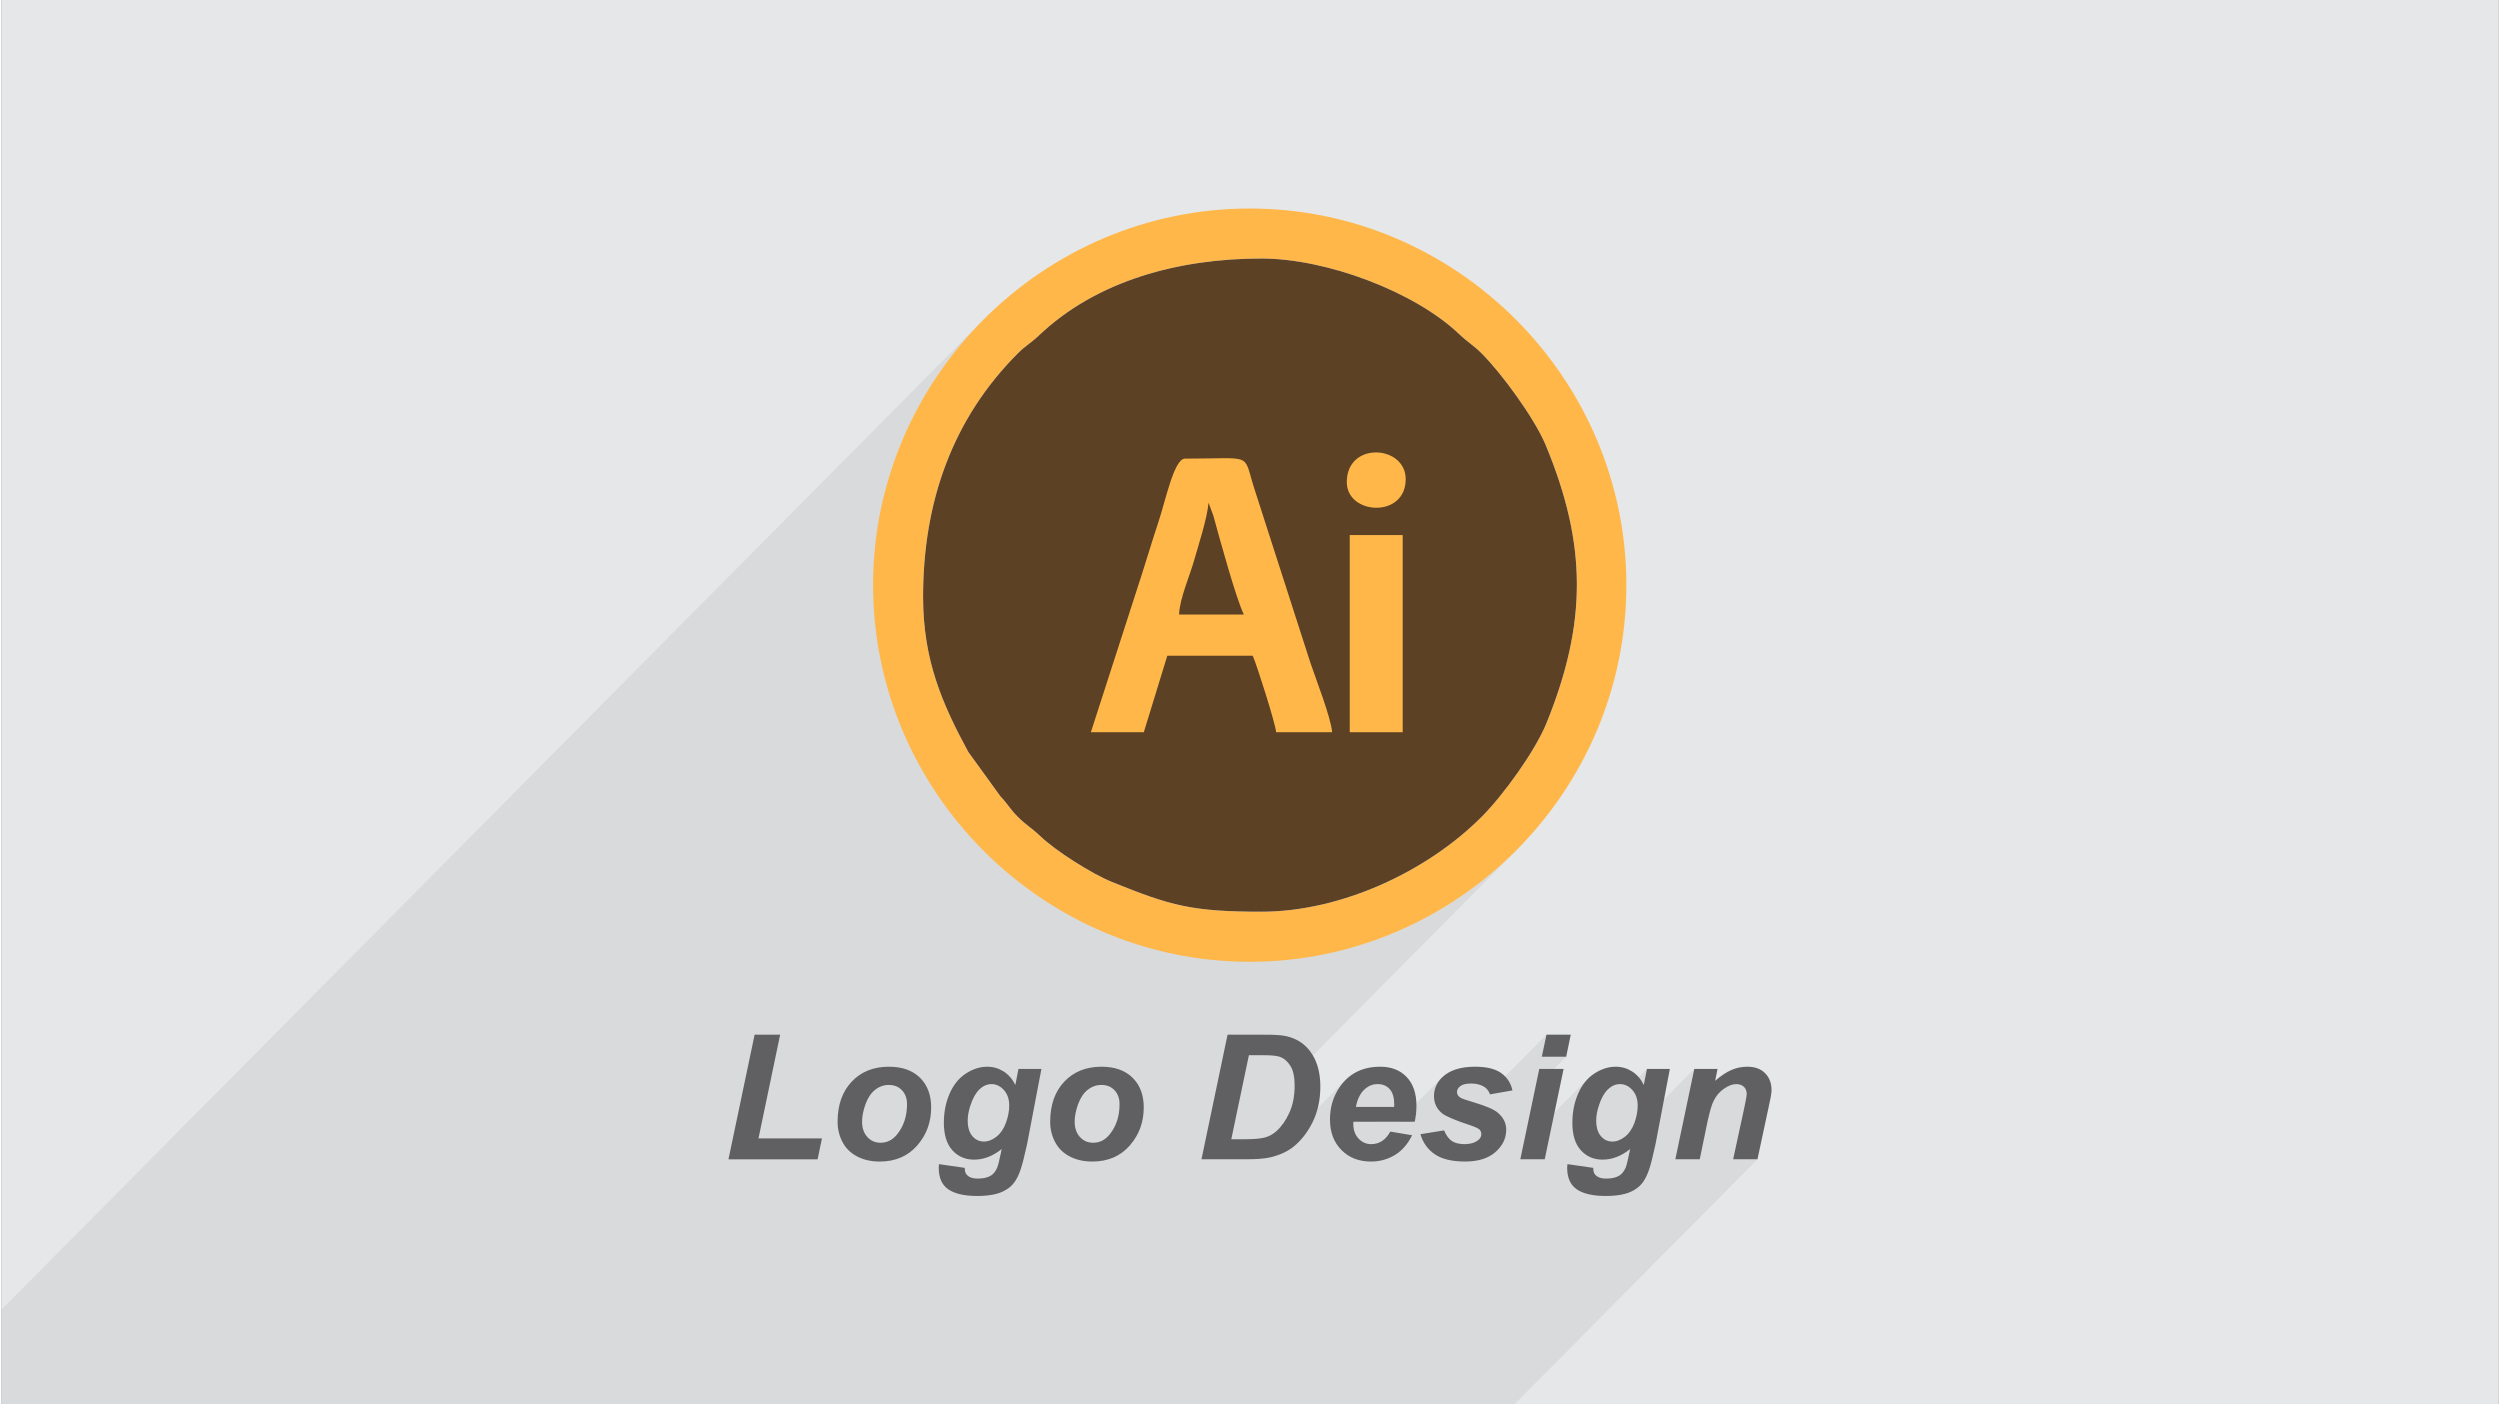 <?xml version="1.0" encoding="UTF-8"?>
<!DOCTYPE svg PUBLIC "-//W3C//DTD SVG 1.0//EN" "http://www.w3.org/TR/2001/REC-SVG-20010904/DTD/svg10.dtd">
<!-- Creator: CorelDRAW 2017 -->
<svg xmlns="http://www.w3.org/2000/svg" xml:space="preserve" width="356px" height="200px" version="1.0" shape-rendering="geometricPrecision" text-rendering="geometricPrecision" image-rendering="optimizeQuality" fill-rule="evenodd" clip-rule="evenodd"
viewBox="0 0 35600 20025"
 xmlns:xlink="http://www.w3.org/1999/xlink">
 <rect x="0" y="0" width="35600" height="20025" fill="#808080" stroke="none"/>
 <g id="Layer_x0020_1">
  <g id="_2602846041344">
   <path fill="#E6E7E8" d="M0 0l35600 0 0 20025 -35600 0 0 -20025z"/>
   <path fill="#373435" fill-opacity="0.078" d="M5649 20025l298 0 76 0 8 0 203 0 306 0 238 0 118 0 30 0 6 0 176 0 140 0 307 0 126 0 320 0 165 0 4 0 277 0 218 0 286 0 100 0 341 0 71 0 22 0 229 0 39 0 181 0 32 0 435 0 68 0 117 0 61 0 227 0 158 0 272 0 231 0 447 0 268 0 140 0 33 0 369 0 52 0 796 0 119 0 552 0 262 0 208 0 195 0 298 0 372 0 266 0 29 0 23 0 184 0 146 0 66 0 46 0 390 0 40 0 206 0 58 0 78 0 137 0 75 0 341 0 280 0 175 0 259 0 88 0 180 0 181 0 32 0 435 0 27 0 219 0 228 0 246 0 183 0 132 0 347 0 476 0 348 0 3468 -3496 -347 0 158 -730 8 -39 7 -34 6 -31 5 -26 4 -23 3 -18 2 -14 1 -10 -1 -17 -2 -16 -3 -15 -4 -13 -6 -13 -7 -12 -8 -12 -9 -10 -10 -9 -12 -8 -12 -7 -14 -5 -14 -5 -15 -3 -17 -1 -17 -1 -19 1 -20 3 -21 5 -21 7 -22 9 -22 11 -23 13 -23 15 -23 17 -22 18 -20 20 -547 550 186 -885 -1281 1291 -26 2 -2 -1 343 -345 20 -20 19 -22 17 -24 16 -25 15 -28 13 -29 13 -31 11 -31 9 -32 8 -31 7 -31 5 -31 4 -31 2 -30 0 -30 -1 -33 -3 -32 -6 -30 -9 -29 -10 -27 -9 -16 125 -126 45 -228 -255 258 -13 -9 -22 -12 -22 -9 -23 -7 -24 -4 -25 -1 -23 1 -23 4 -22 5 -21 8 -22 11 -20 13 -21 15 -19 17 -507 511 -1 -33 1 -56 4 -55 6 -54 9 -53 12 -51 14 -51 17 -49 19 -47 22 -46 24 -43 25 -40 28 -38 30 -34 -906 914 166 -795 441 -444 -348 0 67 -315 -817 823 -2 -5 -9 -15 -10 -14 -10 -13 -12 -11 -13 -11 -13 -9 -20 -11 -21 -10 -22 -8 -23 -7 -23 -5 -25 -4 -25 -2 -27 -1 -26 1 -25 2 -22 3 -20 3 -19 6 -17 6 -15 7 -12 9 -12 9 -310 313 -8 -12 -16 -30 -13 -32 -9 -34 -6 -35 -2 -38 2 -37 6 -37 9 -35 12 -33 16 -33 20 -31 23 -30 26 -28 -624 630 -267 0 209 -211 0 -6 1 -5 0 -5 0 -5 0 -4 0 -4 0 -3 0 -4 -1 -35 -3 -32 -5 -31 -7 -28 -9 -26 -11 -24 -13 -22 -15 -19 -17 -17 -18 -14 -19 -13 -21 -10 -23 -8 -23 -6 -25 -3 -27 -1 -26 1 -26 4 -25 6 -25 9 -24 12 -23 14 -22 17 -22 19 -484 488 0 -1 -2 -66 2 -65 7 -64 11 -61 16 -60 21 -58 25 -57 30 -54 34 -53 53 -65 -1075 1084 -7 1 -34 5 -39 5 -41 4 -46 3 -50 2 -53 1 -14 0 425 -428 25 -28 25 -29 23 -32 23 -34 21 -35 20 -38 19 -40 18 -42 15 -44 12 -45 11 -48 8 -49 6 -51 3 -52 2 -55 -1 -46 -3 -43 -5 -40 -5 -24 3165 -3191 -187 178 -195 169 -203 160 -210 151 -218 140 -225 130 -232 119 -237 108 -244 96 -249 85 -130 38 1844 -1860 61 -62 63 -69 64 -74 66 -80 67 -84 67 -87 67 -89 65 -92 64 -92 61 -93 58 -92 55 -91 50 -89 46 -85 40 -82 33 -78 53 -133 49 -131 46 -129 42 -128 39 -127 35 -125 32 -124 29 -123 26 -122 22 -122 18 -120 15 -121 12 -119 8 -119 5 -119 2 -119 -2 -119 -5 -119 -9 -120 -12 -119 -16 -120 -19 -121 -23 -121 -26 -123 -29 -123 -33 -124 -37 -125 -39 -127 -44 -128 -47 -129 -50 -131 -54 -133 -33 -74 -40 -80 -45 -84 -51 -87 -55 -90 -59 -91 -61 -92 -64 -91 -66 -91 -66 -88 -66 -86 -66 -82 -64 -78 -63 -71 -59 -66 -57 -58 -41 -39 -39 -35 -37 -31 -38 -30 -37 -29 -39 -32 -41 -35 -44 -40 -126 -112 -140 -109 -152 -105 -161 -100 -171 -94 -179 -89 -184 -83 -189 -76 -193 -69 -195 -62 -195 -53 -194 -45 -192 -35 -189 -27 -183 -15 -178 -6 -219 4 -220 11 -218 19 -217 27 -215 35 -212 44 -209 52 -206 62 -202 70 -198 81 -192 90 -187 100 -181 110 -175 121 -167 132 -160 143 -41 38 -38 31 -35 29 -35 26 -34 27 -35 28 -37 33 -40 38 -1871 1886 49 -170 85 -250 97 -243 108 -238 119 -231 130 -225 140 -218 150 -211 160 -203 169 -195 179 -187 -14006 14119 0 975 0 47 0 332 838 0 918 0 1709 0 30 0 527 0 433 0 231 0 19 0 213 0 588 0 143 0z"/>
   <path fill="#FFB749" d="M12426 8343c0,2949 2421,5370 5370,5370 2949,0 5370,-2421 5370,-5370 0,-2949 -2421,-5370 -5370,-5370 -2949,0 -5370,2421 -5370,5370z"/>
   <path fill="#FEFEFE" d="M13139 8510c0,-1360 423,-2544 1352,-3473 111,-111 180,-141 295,-250 831,-792 2006,-1101 3178,-1101 925,0 2183,471 2821,1080 122,116 202,157 316,271 289,289 756,927 915,1309 592,1426 589,2537 12,3963 -163,400 -614,1026 -927,1339 -784,785 -2010,1351 -3137,1351 -988,0 -1291,-83 -2134,-425 -279,-113 -794,-436 -1023,-655 -122,-116 -202,-157 -316,-271 -112,-111 -141,-181 -250,-295l-458 -633c-369,-682 -644,-1305 -644,-2210z"/>
   <path fill="#FEFEFE" d="M17209 7168l68 183c97,354 322,1175 435,1411l-923 0c5,-219 155,-559 219,-788 55,-196 182,-582 201,-806l0 0zm-1678 3272l755 0 335 -1091 1218 0c51,110 324,966 334,1091l798 0c-18,-215 -230,-752 -310,-991l-797 -2475c-171,-529 7,-435 -991,-435 -156,0 -275,594 -383,917 -105,316 -202,649 -314,986l-645 1998 0 0z"/>
   <path fill="#FEFEFE" d="M19222 10440l755 0 0 -2811 -755 0 0 2811z"/>
   <path fill="#FEFEFE" d="M19180 6874c0,470 840,519 840,-42 0,-488 -840,-543 -840,42z"/>
   <path fill="#5C4124" d="M13139 8510c0,-1360 423,-2544 1352,-3473 111,-111 180,-141 295,-250 831,-792 2006,-1101 3178,-1101 925,0 2183,471 2821,1080 122,116 202,157 316,271 289,289 756,927 915,1309 592,1426 589,2537 12,3963 -163,400 -614,1026 -927,1339 -784,785 -2010,1351 -3137,1351 -988,0 -1291,-83 -2134,-425 -279,-113 -794,-436 -1023,-655 -122,-116 -202,-157 -316,-271 -112,-111 -141,-181 -250,-295l-458 -633c-369,-682 -644,-1305 -644,-2210z"/>
   <path fill="#FFB749" d="M17209 7168l68 183c97,354 322,1175 435,1411l-923 0c5,-219 155,-559 219,-788 55,-196 182,-582 201,-806l0 0zm-1678 3272l755 0 335 -1091 1218 0c51,110 324,966 334,1091l798 0c-18,-215 -230,-752 -310,-991l-797 -2475c-171,-529 7,-435 -991,-435 -156,0 -275,594 -383,917 -105,316 -202,649 -314,986l-645 1998 0 0z"/>
   <path fill="#FFB749" d="M19222 10440l755 0 0 -2811 -755 0 0 2811z"/>
   <path fill="#FFB749" d="M19180 6874c0,470 840,519 840,-42 0,-488 -840,-543 -840,42z"/>
   <path fill="#606062" fill-rule="nonzero" d="M10364 16529l373 -1777 364 0 -309 1479 905 0 -62 298 -1271 0zm1556 -535c0,-239 67,-430 201,-572 134,-142 311,-213 530,-213 189,0 337,52 444,157 106,105 159,246 159,424 0,209 -66,390 -199,542 -133,153 -312,229 -535,229 -121,0 -229,-24 -322,-73 -94,-49 -163,-118 -209,-207 -46,-89 -69,-184 -69,-287zm990 -250c0,-83 -24,-149 -72,-199 -48,-51 -110,-76 -186,-76 -75,0 -141,24 -199,71 -58,46 -103,115 -135,203 -32,90 -49,172 -49,247 0,93 25,166 75,221 50,55 113,82 189,82 95,0 174,-41 239,-124 92,-116 138,-258 138,-425zm455 854l368 53c0,38 6,66 18,84 12,19 31,36 58,49 27,13 64,20 110,20 78,0 141,-14 189,-44 35,-23 64,-59 86,-109 14,-32 31,-101 53,-207l12 -61c-126,101 -257,151 -393,151 -126,0 -229,-45 -310,-134 -80,-89 -121,-220 -121,-391 0,-151 27,-290 82,-416 55,-127 133,-222 232,-287 100,-65 201,-97 305,-97 85,0 163,23 234,68 71,46 126,110 166,192l45 -228 327 0 -205 1076c-38,172 -69,294 -95,368 -25,73 -55,131 -88,175 -32,44 -74,80 -125,109 -50,30 -109,51 -178,64 -68,13 -143,19 -223,19 -181,0 -319,-31 -411,-93 -93,-62 -139,-166 -139,-310 0,-15 1,-32 3,-51zm410 -624c0,98 22,173 66,224 44,52 99,78 165,78 62,0 122,-24 180,-70 58,-46 103,-112 134,-197 31,-85 47,-167 47,-247 0,-91 -26,-165 -76,-221 -51,-56 -110,-84 -177,-84 -62,0 -119,25 -171,74 -52,50 -95,126 -129,229 -26,79 -39,150 -39,214zm1176 20c0,-239 67,-430 201,-572 134,-142 311,-213 530,-213 189,0 337,52 444,157 106,105 159,246 159,424 0,209 -66,390 -199,542 -133,153 -312,229 -535,229 -121,0 -229,-24 -322,-73 -94,-49 -163,-118 -209,-207 -46,-89 -69,-184 -69,-287zm989 -250c0,-83 -24,-149 -71,-199 -48,-51 -110,-76 -186,-76 -75,0 -141,24 -199,71 -58,46 -103,115 -135,203 -32,90 -49,172 -49,247 0,93 25,166 75,221 50,55 113,82 189,82 95,0 174,-41 239,-124 92,-116 137,-258 137,-425zm1168 785l372 -1777 480 0c134,0 220,2 257,7 73,6 140,21 197,44 58,23 111,54 158,95 48,41 89,90 123,148 35,57 61,123 80,197 18,75 28,157 28,246 0,192 -37,361 -110,510 -73,148 -166,265 -276,353 -86,68 -195,117 -330,150 -76,18 -193,27 -351,27l-628 0zm425 -286l186 0c135,0 233,-8 293,-25 61,-16 116,-47 166,-92 73,-66 134,-153 183,-262 50,-109 75,-238 75,-386 0,-126 -21,-221 -62,-284 -41,-64 -91,-106 -152,-127 -42,-14 -117,-22 -225,-22l-213 0 -251 1198zm2615 -250l-874 0c0,13 -1,24 -1,32 0,86 25,155 74,208 50,53 110,80 180,80 117,0 208,-60 273,-179l311 52c-61,125 -142,219 -244,281 -102,62 -215,94 -342,94 -173,0 -314,-55 -422,-165 -109,-110 -163,-255 -163,-436 0,-177 48,-334 146,-472 133,-186 324,-279 571,-279 158,0 283,49 376,146 93,98 140,235 140,410 0,85 -9,160 -25,228zm-293 -211c1,-16 1,-27 1,-36 0,-96 -21,-168 -64,-217 -43,-48 -100,-72 -173,-72 -72,0 -136,27 -193,82 -57,55 -96,136 -116,243l545 0zm375 389l337 -54c30,71 67,122 112,152 44,29 104,44 180,44 79,0 143,-18 190,-54 33,-24 49,-55 49,-89 0,-24 -8,-45 -25,-64 -18,-18 -66,-40 -144,-66 -209,-69 -338,-125 -388,-165 -79,-63 -118,-146 -118,-248 0,-102 39,-190 114,-264 106,-103 262,-154 470,-154 165,0 290,30 375,91 84,61 138,143 160,247l-320 56c-17,-47 -44,-82 -81,-106 -52,-32 -114,-48 -186,-48 -73,0 -125,12 -156,37 -32,24 -48,52 -48,84 0,32 16,59 48,80 20,13 85,36 194,68 169,50 282,98 339,146 81,68 121,149 121,243 0,123 -51,229 -154,319 -102,90 -246,135 -433,135 -185,0 -328,-34 -430,-103 -101,-68 -170,-164 -206,-287zm1797 -1419l346 0 -65 315 -348 0 67 -315zm-103 489l347 0 -269 1288 -348 0 270 -1288zm402 1357l368 53c0,38 6,66 18,84 12,19 31,36 58,49 27,13 64,20 110,20 78,0 141,-14 188,-44 35,-23 64,-59 87,-109 13,-32 31,-101 52,-207l13 -61c-127,101 -258,151 -393,151 -126,0 -229,-45 -310,-134 -81,-89 -121,-220 -121,-391 0,-151 27,-290 82,-416 55,-127 132,-222 232,-287 99,-65 201,-97 304,-97 86,0 164,23 235,68 71,46 126,110 165,192l45 -228 327 0 -205 1076c-37,172 -68,294 -94,368 -26,73 -55,131 -88,175 -33,44 -74,80 -125,109 -50,30 -110,51 -178,64 -69,13 -143,19 -223,19 -182,0 -319,-31 -411,-93 -93,-62 -140,-166 -140,-310 0,-15 2,-32 4,-51zm410 -624c0,98 22,173 66,224 43,52 98,78 164,78 63,0 122,-24 181,-70 58,-46 103,-112 134,-197 31,-85 46,-167 46,-247 0,-91 -25,-165 -76,-221 -51,-56 -109,-84 -176,-84 -62,0 -119,25 -171,74 -53,50 -96,126 -129,229 -26,79 -39,150 -39,214zm1398 -733l332 0 -34 169c83,-73 161,-124 233,-155 72,-31 147,-46 227,-46 106,0 190,30 252,92 61,62 92,143 92,245 -1,45 -16,130 -45,255l-156 728 -347 0 158 -730c23,-109 35,-174 36,-195 0,-46 -13,-82 -40,-108 -27,-26 -64,-39 -111,-39 -51,0 -108,21 -171,64 -63,43 -112,100 -148,171 -27,50 -57,153 -91,308l-109 529 -348 0 270 -1288z"/>
  </g>
 </g>
</svg>
